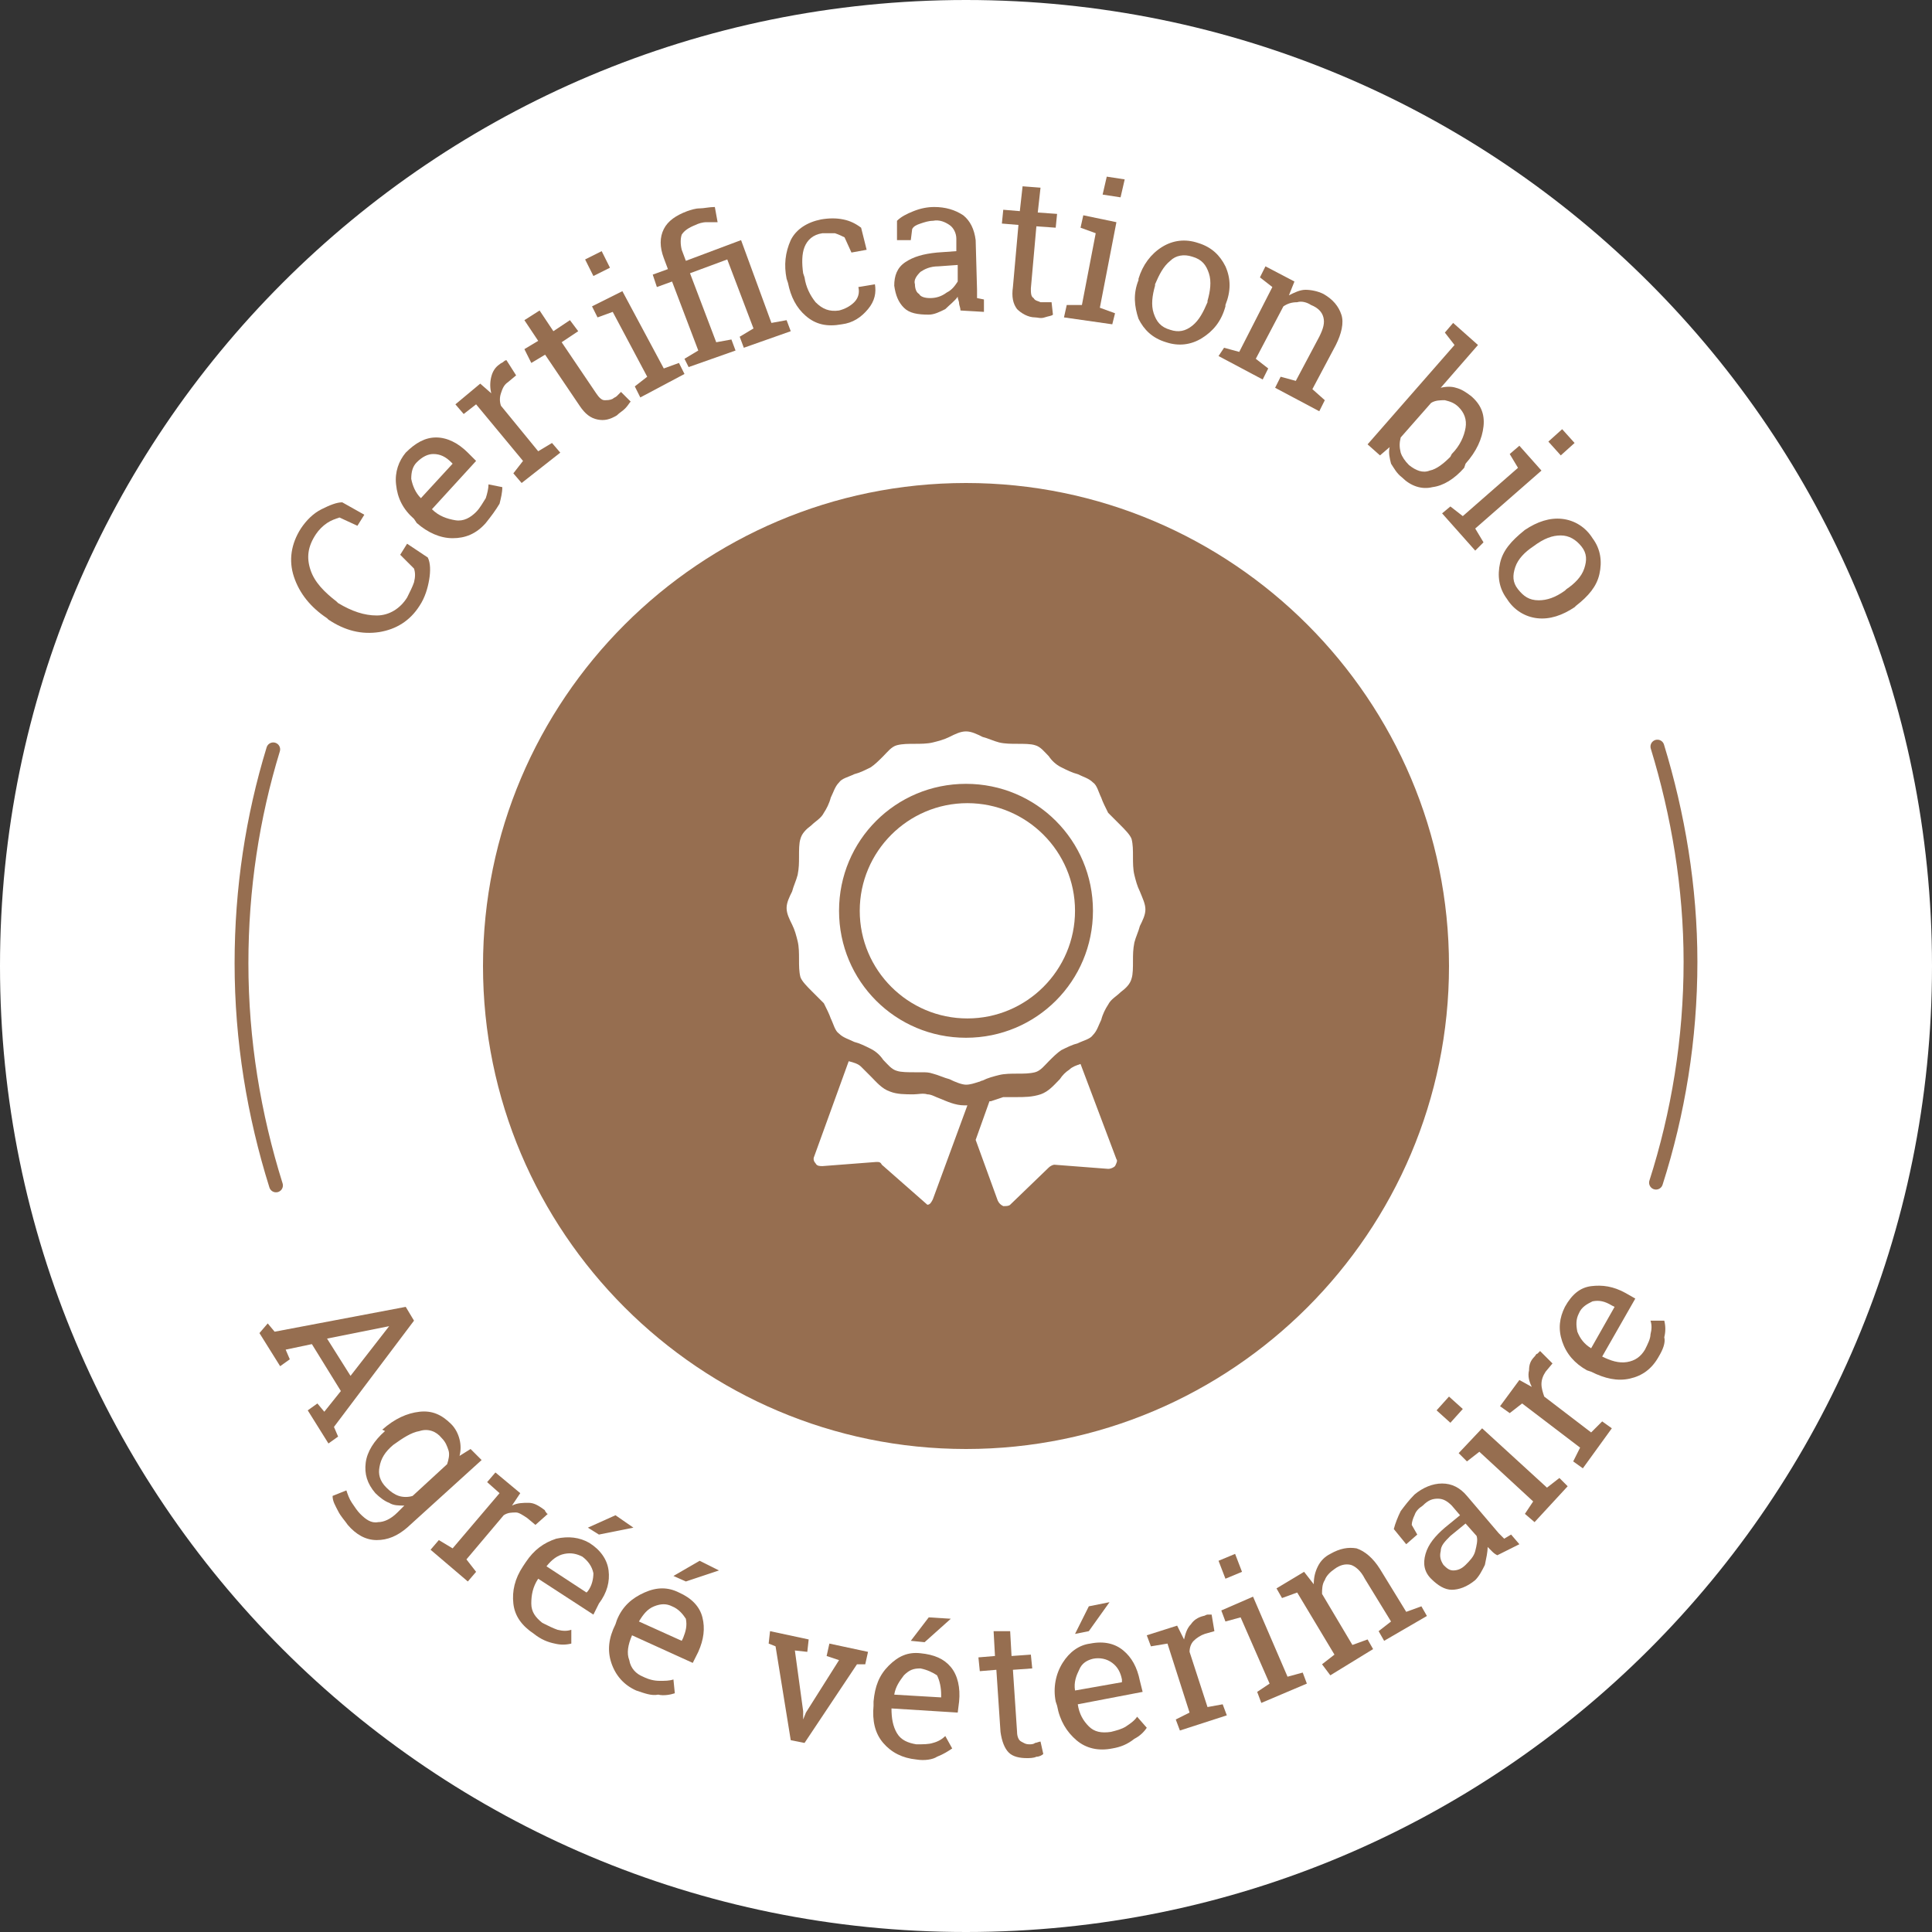 <?xml version="1.0" encoding="utf-8"?>
<!-- Generator: Adobe Illustrator 21.1.0, SVG Export Plug-In . SVG Version: 6.00 Build 0)  -->
<svg version="1.1" id="Layer_1" xmlns="http://www.w3.org/2000/svg" xmlns:xlink="http://www.w3.org/1999/xlink" x="0px" y="0px"
	 width="140px" height="140px" viewBox="0 0 140 140" style="enable-background:new 0 0 140 140;" xml:space="preserve">
<rect x="0" y="0" width="140" height="140" fill="#333333" stroke="none"/>
<style type="text/css">
	.st0{clip-path:url(#SVGID_2_);fill:#FFFFFF;}
	.st1{clip-path:url(#SVGID_4_);fill:#966e50;}
	.st2{clip-path:url(#SVGID_6_);fill:#966e50;}
	.st3{clip-path:url(#SVGID_8_);fill:#966e50;}
	.st4{clip-path:url(#SVGID_10_);fill:#966e50;}
	.st5{clip-path:url(#SVGID_12_);fill:#966e50;}
	.st6{clip-path:url(#SVGID_14_);fill:#966e50;}
	.st7{clip-path:url(#SVGID_16_);fill:#966e50;}
	.st8{clip-path:url(#SVGID_18_);fill:#966e50;}
	.st9{clip-path:url(#SVGID_20_);fill:#966e50;}
	.st10{clip-path:url(#SVGID_22_);fill:#966e50;}
	.st11{clip-path:url(#SVGID_24_);fill:#966e50;}
	.st12{clip-path:url(#SVGID_26_);fill:#966e50;}
	.st13{clip-path:url(#SVGID_28_);fill:#966e50;}
	.st14{clip-path:url(#SVGID_30_);fill:#966e50;}
	.st15{clip-path:url(#SVGID_32_);fill:#966e50;}
	.st16{clip-path:url(#SVGID_34_);fill:#966e50;}
	.st17{clip-path:url(#SVGID_36_);fill:#966e50;}
	.st18{clip-path:url(#SVGID_38_);fill:#966e50;}
	.st19{clip-path:url(#SVGID_40_);fill:#966e50;}
	.st20{clip-path:url(#SVGID_42_);fill:#966e50;}
	.st21{clip-path:url(#SVGID_44_);fill:#966e50;}
	.st22{clip-path:url(#SVGID_46_);fill:#966e50;}
	.st23{clip-path:url(#SVGID_48_);fill:#966e50;}
	.st24{clip-path:url(#SVGID_50_);fill:#966e50;}
	.st25{clip-path:url(#SVGID_52_);fill:#966e50;}
	.st26{clip-path:url(#SVGID_54_);fill:#966e50;}
	.st27{clip-path:url(#SVGID_56_);fill:#966e50;}
	.st28{clip-path:url(#SVGID_58_);fill:#966e50;}
	.st29{clip-path:url(#SVGID_60_);fill:#966e50;}
	.st30{clip-path:url(#SVGID_62_);fill:#966e50;}
	.st31{clip-path:url(#SVGID_64_);fill:#966e50;}
	.st32{clip-path:url(#SVGID_66_);fill:#966e50;}
	.st33{clip-path:url(#SVGID_68_);fill:none;stroke:#966e50;stroke-linecap:round;stroke-miterlimit:10;}
	.st34{clip-path:url(#SVGID_70_);fill:none;stroke:#966e50;stroke-linecap:round;stroke-miterlimit:10;}
	.st35{clip-path:url(#SVGID_72_);fill:#FFFFFF;}
	.st36{clip-path:url(#SVGID_74_);fill:#FFFFFF;}
	.st37{clip-path:url(#SVGID_76_);fill:#FFFFFF;}
	.st38{clip-path:url(#SVGID_78_);fill:#FFFFFF;}
</style>
<g>
	<g>
		<defs>
			<rect id="SVGID_1_" width="140" height="140"/>
		</defs>
		<clipPath id="SVGID_2_">
			<use xlink:href="#SVGID_1_"  style="overflow:visible;"/>
		</clipPath>
		<path class="st0" d="M0,70C0,31.3,31.3,0,70,0s70,31.3,70,70s-31.3,70-70,70S0,108.7,0,70"/>
	</g>
	<g>
		<defs>
			<rect id="SVGID_3_" width="140" height="140"/>
		</defs>
		<clipPath id="SVGID_4_">
			<use xlink:href="#SVGID_3_"  style="overflow:visible;"/>
		</clipPath>
		<path class="st1" d="M26.4,37.3l-0.5,0.8l-1.3-0.6c-0.3,0.1-0.6,0.2-0.9,0.4s-0.6,0.5-0.8,0.8c-0.6,0.9-0.7,1.7-0.4,2.6
			c0.3,0.9,1,1.6,1.9,2.3l0.1,0.1c1,0.6,1.9,0.9,2.8,0.9s1.7-0.5,2.2-1.3c0.2-0.4,0.4-0.8,0.5-1.1c0.1-0.4,0.1-0.7,0-1l-1-1l0.5-0.8
			l1.5,1c0.2,0.4,0.2,1,0.1,1.6s-0.3,1.3-0.7,1.9c-0.7,1.1-1.7,1.7-2.9,1.9c-1.3,0.2-2.5-0.1-3.7-0.9l-0.1-0.1c-1.2-0.8-2-1.8-2.4-3
			s-0.2-2.4,0.5-3.5c0.4-0.6,0.9-1.1,1.5-1.4c0.6-0.3,1.1-0.5,1.5-0.5L26.4,37.3z"/>
	</g>
	<g>
		<defs>
			<rect id="SVGID_5_" width="140" height="140"/>
		</defs>
		<clipPath id="SVGID_6_">
			<use xlink:href="#SVGID_5_"  style="overflow:visible;"/>
		</clipPath>
		<path class="st2" d="M35.2,37.9c-0.7,0.8-1.5,1.1-2.4,1.1c-0.9,0-1.8-0.4-2.6-1.1L30,37.6c-0.8-0.7-1.2-1.5-1.3-2.5
			c-0.1-0.9,0.2-1.7,0.7-2.3c0.7-0.7,1.4-1.1,2.2-1.1c0.8,0,1.6,0.4,2.3,1.1l0.6,0.6l-3.2,3.5l0,0c0.5,0.5,1.1,0.7,1.7,0.8
			c0.6,0.1,1.1-0.2,1.5-0.6c0.3-0.3,0.5-0.7,0.7-1c0.1-0.3,0.2-0.7,0.2-1l1,0.2c0,0.4-0.1,0.8-0.2,1.2C35.9,37,35.6,37.4,35.2,37.9
			 M30.2,33.5c-0.3,0.3-0.4,0.7-0.4,1.2c0.1,0.5,0.3,1,0.7,1.4l0,0l2.3-2.5l-0.1-0.1c-0.4-0.4-0.8-0.6-1.3-0.6
			C31,32.9,30.6,33.1,30.2,33.5"/>
	</g>
	<g>
		<defs>
			<rect id="SVGID_7_" width="140" height="140"/>
		</defs>
		<clipPath id="SVGID_8_">
			<use xlink:href="#SVGID_7_"  style="overflow:visible;"/>
		</clipPath>
		<path class="st3" d="M33.6,30L33,29.3l1.8-1.5l0.8,0.7c-0.1-0.4-0.1-0.8,0-1.2c0.1-0.4,0.3-0.7,0.6-0.9c0.1-0.1,0.2-0.1,0.3-0.2
			s0.2-0.1,0.2-0.1l0.7,1.1l-0.6,0.5c-0.3,0.2-0.4,0.5-0.5,0.8s-0.1,0.6,0,0.9l2.7,3.3l1-0.6l0.6,0.7L37.8,35l-0.6-0.7l0.7-0.9
			l-3.4-4.1L33.6,30z"/>
	</g>
	<g>
		<defs>
			<rect id="SVGID_9_" width="140" height="140"/>
		</defs>
		<clipPath id="SVGID_10_">
			<use xlink:href="#SVGID_9_"  style="overflow:visible;"/>
		</clipPath>
		<path class="st4" d="M39.1,22.5l1,1.5l1.2-0.8l0.6,0.8l-1.2,0.8l2.5,3.7c0.2,0.3,0.4,0.5,0.6,0.5c0.2,0,0.4,0,0.6-0.1
			c0.1-0.1,0.2-0.1,0.3-0.2s0.2-0.2,0.3-0.3l0.7,0.7c-0.1,0.1-0.2,0.3-0.4,0.5s-0.4,0.3-0.6,0.5c-0.5,0.3-0.9,0.4-1.4,0.3
			s-0.9-0.4-1.3-1l-2.5-3.7l-1,0.6l-0.5-1l1-0.6l-1-1.5L39.1,22.5z"/>
	</g>
	<g>
		<defs>
			<rect id="SVGID_11_" width="140" height="140"/>
		</defs>
		<clipPath id="SVGID_12_">
			<use xlink:href="#SVGID_11_"  style="overflow:visible;"/>
		</clipPath>
		<path class="st5" d="M44.2,19.4L43,20l-0.6-1.2l1.2-0.6L44.2,19.4z M46,28l0.9-0.7l-2.5-4.7L43.3,23l-0.4-0.8l2.2-1.1l3,5.6
			l1.1-0.4l0.4,0.8l-3.2,1.7L46,28z"/>
	</g>
	<g>
		<defs>
			<rect id="SVGID_13_" width="140" height="140"/>
		</defs>
		<clipPath id="SVGID_14_">
			<use xlink:href="#SVGID_13_"  style="overflow:visible;"/>
		</clipPath>
		<path class="st6" d="M47.6,20.8l-0.3-0.9l1.1-0.4l-0.3-0.8c-0.3-0.8-0.3-1.5,0-2.1s0.9-1,1.7-1.3c0.3-0.1,0.6-0.2,0.9-0.2
			c0.3,0,0.7-0.1,1.1-0.1l0.2,1.1c-0.3,0-0.5,0-0.8,0s-0.6,0.1-0.8,0.2c-0.5,0.2-0.8,0.4-1,0.7c-0.1,0.3-0.1,0.7,0,1.1l0.3,0.8
			l4-1.5l2.2,6l1.1-0.2l0.3,0.8l-3.4,1.2l-0.3-0.8l1-0.6l-1.9-5l-2.7,1l1.9,5l1.1-0.2l0.3,0.8l-3.4,1.2L49.6,26l1-0.6l-1.9-5
			L47.6,20.8z"/>
	</g>
	<g>
		<defs>
			<rect id="SVGID_15_" width="140" height="140"/>
		</defs>
		<clipPath id="SVGID_16_">
			<use xlink:href="#SVGID_15_"  style="overflow:visible;"/>
		</clipPath>
		<path class="st7" d="M60.8,22.5c0.4-0.1,0.8-0.3,1.1-0.6c0.3-0.3,0.4-0.7,0.3-1.1l1.2-0.2l0,0c0.1,0.6,0,1.2-0.5,1.8
			c-0.5,0.6-1.1,1-1.9,1.1c-1.1,0.2-1.9,0-2.6-0.6c-0.7-0.6-1.1-1.4-1.3-2.4L57,20.2c-0.2-1-0.1-1.9,0.3-2.8
			c0.4-0.8,1.2-1.3,2.2-1.5c0.6-0.1,1.1-0.1,1.6,0s0.9,0.3,1.3,0.6l0.4,1.6l-1.1,0.2l-0.5-1.1c-0.2-0.1-0.4-0.2-0.7-0.3
			c-0.3,0-0.6,0-0.9,0c-0.7,0.1-1.1,0.5-1.3,1s-0.2,1.2-0.1,1.9l0.1,0.3c0.1,0.7,0.4,1.3,0.8,1.8C59.6,22.4,60.1,22.6,60.8,22.5"/>
	</g>
	<g>
		<defs>
			<rect id="SVGID_17_" width="140" height="140"/>
		</defs>
		<clipPath id="SVGID_18_">
			<use xlink:href="#SVGID_17_"  style="overflow:visible;"/>
		</clipPath>
		<path class="st8" d="M69.6,22.5c0-0.2-0.1-0.4-0.1-0.5c0-0.2-0.1-0.3-0.1-0.5c-0.2,0.3-0.6,0.6-0.9,0.9c-0.4,0.2-0.8,0.4-1.2,0.4
			c-0.8,0-1.4-0.1-1.8-0.5s-0.6-0.9-0.7-1.6c0-0.7,0.2-1.3,0.8-1.7c0.6-0.4,1.3-0.6,2.3-0.7l1.4-0.1v-0.9c0-0.4-0.2-0.8-0.5-1
			s-0.7-0.4-1.2-0.3c-0.3,0-0.6,0.1-0.9,0.2s-0.5,0.2-0.6,0.4L66,17.4h-1l0-1.4c0.3-0.3,0.7-0.5,1.2-0.7s1-0.3,1.5-0.3
			c0.8,0,1.5,0.2,2.1,0.6c0.5,0.4,0.8,1,0.9,1.8l0.1,3.6c0,0.1,0,0.2,0,0.3c0,0.1,0,0.2,0,0.3l0.5,0.1v0.9L69.6,22.5z M67.4,21.6
			c0.4,0,0.8-0.1,1.2-0.4c0.4-0.2,0.6-0.5,0.8-0.8v-1.2L68,19.3c-0.6,0-1,0.2-1.3,0.4c-0.3,0.3-0.5,0.6-0.4,0.9
			c0,0.3,0.1,0.6,0.3,0.7C66.7,21.5,67,21.6,67.4,21.6"/>
	</g>
	<g>
		<defs>
			<rect id="SVGID_19_" width="140" height="140"/>
		</defs>
		<clipPath id="SVGID_20_">
			<use xlink:href="#SVGID_19_"  style="overflow:visible;"/>
		</clipPath>
		<path class="st9" d="M75.4,13.6l-0.2,1.8l1.4,0.1l-0.1,1l-1.4-0.1l-0.4,4.5c0,0.3,0,0.6,0.2,0.7c0.1,0.2,0.3,0.2,0.5,0.3
			c0.1,0,0.3,0,0.4,0s0.3,0,0.4,0l0.1,0.9c-0.1,0.1-0.3,0.1-0.6,0.2s-0.5,0-0.7,0c-0.5,0-1-0.3-1.3-0.6c-0.3-0.4-0.4-0.9-0.3-1.6
			l0.4-4.5l-1.2-0.1l0.1-1l1.2,0.1l0.2-1.8L75.4,13.6z"/>
	</g>
	<g>
		<defs>
			<rect id="SVGID_21_" width="140" height="140"/>
		</defs>
		<clipPath id="SVGID_22_">
			<use xlink:href="#SVGID_21_"  style="overflow:visible;"/>
		</clipPath>
		<path class="st10" d="M77.3,22.1h1.1l1-5.2l-1.1-0.4l0.2-0.9l2.4,0.5l-1.2,6.2l1.1,0.4l-0.2,0.8L77.1,23L77.3,22.1z M81.2,14.3
			l-1.3-0.2l0.3-1.3l1.3,0.2L81.2,14.3z"/>
	</g>
	<g>
		<defs>
			<rect id="SVGID_23_" width="140" height="140"/>
		</defs>
		<clipPath id="SVGID_24_">
			<use xlink:href="#SVGID_23_"  style="overflow:visible;"/>
		</clipPath>
		<path class="st11" d="M82.5,20.2c0.3-1,0.9-1.8,1.7-2.3c0.8-0.5,1.7-0.6,2.6-0.3c1,0.3,1.6,0.9,2,1.7c0.4,0.9,0.4,1.8,0,2.8v0.1
			c-0.3,1.1-0.9,1.8-1.7,2.3c-0.8,0.5-1.7,0.6-2.6,0.3c-1-0.3-1.6-0.9-2-1.7c-0.3-0.9-0.4-1.8,0-2.8V20.2z M83.7,20.7
			c-0.2,0.7-0.3,1.4-0.1,2c0.2,0.6,0.5,1,1.2,1.2c0.6,0.2,1.1,0.1,1.6-0.3s0.8-1,1.1-1.7v-0.1c0.2-0.7,0.3-1.4,0.1-2
			c-0.2-0.6-0.5-1-1.2-1.2c-0.6-0.2-1.2-0.1-1.6,0.3c-0.5,0.4-0.8,1-1.1,1.7V20.7z"/>
	</g>
	<g>
		<defs>
			<rect id="SVGID_25_" width="140" height="140"/>
		</defs>
		<clipPath id="SVGID_26_">
			<use xlink:href="#SVGID_25_"  style="overflow:visible;"/>
		</clipPath>
		<path class="st12" d="M88.7,25.2l1.1,0.3l2.4-4.7l-0.9-0.7l0.4-0.8l2.1,1.1l-0.4,1c0.4-0.2,0.8-0.4,1.2-0.4c0.4,0,0.9,0.1,1.3,0.3
			c0.7,0.4,1.1,0.9,1.3,1.5c0.2,0.6,0,1.4-0.4,2.2l-1.7,3.2L96,29l-0.4,0.8l-3.2-1.7l0.4-0.8l1.1,0.3l1.7-3.2c0.3-0.6,0.4-1,0.3-1.4
			s-0.4-0.7-0.9-0.9c-0.3-0.2-0.7-0.3-1-0.2c-0.4,0-0.7,0.1-1,0.3L91,26l0.9,0.7l-0.4,0.8l-3.2-1.7L88.7,25.2z"/>
	</g>
	<g>
		<defs>
			<rect id="SVGID_27_" width="140" height="140"/>
		</defs>
		<clipPath id="SVGID_28_">
			<use xlink:href="#SVGID_27_"  style="overflow:visible;"/>
		</clipPath>
		<path class="st13" d="M106.1,33.9c-0.7,0.8-1.5,1.3-2.3,1.4c-0.8,0.2-1.6-0.1-2.2-0.7c-0.4-0.3-0.6-0.7-0.8-1
			c-0.1-0.4-0.2-0.8-0.1-1.2L100,33l-0.9-0.8l6.3-7.2l-0.7-0.9l0.6-0.7l1.8,1.6l-2.7,3.1c0.4-0.1,0.8-0.1,1.1,0
			c0.4,0.1,0.7,0.3,1.1,0.6c0.7,0.6,1,1.3,0.9,2.2c-0.1,0.9-0.5,1.8-1.3,2.7L106.1,33.9z M105.2,32.9c0.6-0.6,0.9-1.3,1-1.9
			s-0.1-1.1-0.5-1.5c-0.3-0.3-0.6-0.4-1-0.5c-0.3,0-0.7,0-1,0.2l-2.2,2.5c-0.1,0.4-0.1,0.7,0,1.1c0.1,0.3,0.3,0.6,0.6,0.9
			c0.5,0.4,1,0.6,1.5,0.4c0.5-0.1,1-0.5,1.5-1L105.2,32.9z"/>
	</g>
	<g>
		<defs>
			<rect id="SVGID_29_" width="140" height="140"/>
		</defs>
		<clipPath id="SVGID_30_">
			<use xlink:href="#SVGID_29_"  style="overflow:visible;"/>
		</clipPath>
		<path class="st14" d="M105.1,36.7l0.9,0.7l4-3.5l-0.6-1l0.7-0.6l1.6,1.8l-4.8,4.2l0.6,1l-0.6,0.6l-2.4-2.7L105.1,36.7z M113.1,33
			l-0.9-1l1-0.9l0.9,1L113.1,33z"/>
	</g>
	<g>
		<defs>
			<rect id="SVGID_31_" width="140" height="140"/>
		</defs>
		<clipPath id="SVGID_32_">
			<use xlink:href="#SVGID_31_"  style="overflow:visible;"/>
		</clipPath>
		<path class="st15" d="M110.5,38.4c0.9-0.6,1.8-0.9,2.7-0.8c0.9,0.1,1.7,0.6,2.2,1.4c0.6,0.8,0.7,1.7,0.5,2.6s-0.8,1.6-1.7,2.3
			l-0.1,0.1c-0.9,0.6-1.8,0.9-2.7,0.8c-0.9-0.1-1.7-0.6-2.2-1.4c-0.6-0.8-0.7-1.7-0.5-2.6C108.9,39.9,109.5,39.2,110.5,38.4
			L110.5,38.4z M111.1,39.6c-0.6,0.4-1.1,0.9-1.3,1.5c-0.2,0.6-0.2,1.1,0.2,1.6c0.4,0.5,0.8,0.8,1.5,0.8c0.6,0,1.2-0.2,1.9-0.7
			l0.1-0.1c0.6-0.4,1.1-0.9,1.3-1.5c0.2-0.6,0.2-1.1-0.2-1.6c-0.4-0.5-0.9-0.8-1.5-0.8S111.9,39,111.1,39.6L111.1,39.6z"/>
	</g>
	<g>
		<defs>
			<rect id="SVGID_33_" width="140" height="140"/>
		</defs>
		<clipPath id="SVGID_34_">
			<use xlink:href="#SVGID_33_"  style="overflow:visible;"/>
		</clipPath>
		<path class="st16" d="M19.4,95.9l0.5,0.6l9.5-1.8l0.6,1l-5.8,7.7l0.3,0.7l-0.7,0.5l-1.5-2.4l0.7-0.5l0.5,0.6l1.2-1.5l-2.1-3.4
			l-1.9,0.4l0.3,0.7L20.3,99l-1.5-2.4L19.4,95.9z M23.7,97l1.7,2.7l2.8-3.6l0,0L23.7,97z"/>
	</g>
	<g>
		<defs>
			<rect id="SVGID_35_" width="140" height="140"/>
		</defs>
		<clipPath id="SVGID_36_">
			<use xlink:href="#SVGID_35_"  style="overflow:visible;"/>
		</clipPath>
		<path class="st17" d="M27.7,103.6c0.9-0.8,1.8-1.2,2.7-1.3c0.9-0.1,1.6,0.2,2.3,0.9c0.3,0.3,0.5,0.7,0.6,1.1s0.1,0.8,0,1.2
			l0.8-0.5l0.8,0.8l-5.4,4.9c-0.7,0.6-1.4,0.9-2.2,0.9c-0.8,0-1.5-0.4-2.1-1.1c-0.2-0.3-0.5-0.6-0.7-1s-0.4-0.7-0.4-1.1l1-0.4
			c0.1,0.3,0.2,0.6,0.4,0.9c0.2,0.3,0.4,0.6,0.6,0.8c0.4,0.4,0.8,0.7,1.3,0.6c0.4,0,0.9-0.2,1.4-0.7l0.5-0.5c-0.4,0-0.8,0-1.1-0.2
			c-0.3-0.1-0.7-0.4-1-0.7c-0.6-0.7-0.8-1.4-0.7-2.2c0.1-0.8,0.6-1.6,1.4-2.3L27.7,103.6z M28.5,104.7c-0.6,0.5-0.9,1-1,1.6
			c-0.1,0.5,0,1,0.5,1.5c0.3,0.3,0.6,0.5,0.9,0.6s0.7,0.1,1,0l2.5-2.3c0.1-0.3,0.2-0.7,0.1-1s-0.2-0.6-0.5-0.9
			c-0.4-0.5-1-0.7-1.6-0.5C29.8,103.8,29.2,104.2,28.5,104.7L28.5,104.7z"/>
	</g>
	<g>
		<defs>
			<rect id="SVGID_37_" width="140" height="140"/>
		</defs>
		<clipPath id="SVGID_38_">
			<use xlink:href="#SVGID_37_"  style="overflow:visible;"/>
		</clipPath>
		<path class="st18" d="M35.3,107.4l0.6-0.7l1.8,1.5l-0.6,0.9c0.4-0.2,0.8-0.2,1.2-0.2s0.7,0.2,1,0.4c0.1,0.1,0.2,0.1,0.2,0.2
			c0.1,0.1,0.1,0.2,0.2,0.2l-0.9,0.8l-0.6-0.5c-0.3-0.2-0.6-0.4-0.8-0.4c-0.3,0-0.6,0-0.9,0.2l-2.7,3.2l0.7,0.9l-0.6,0.7l-2.7-2.3
			l0.6-0.7l1,0.6l3.4-4L35.3,107.4z"/>
	</g>
	<g>
		<defs>
			<rect id="SVGID_39_" width="140" height="140"/>
		</defs>
		<clipPath id="SVGID_40_">
			<use xlink:href="#SVGID_39_"  style="overflow:visible;"/>
		</clipPath>
		<path class="st19" d="M38.7,118.4c-0.9-0.6-1.4-1.3-1.5-2.2c-0.1-0.9,0.1-1.8,0.7-2.7l0.2-0.3c0.6-0.9,1.3-1.4,2.2-1.7
			c0.9-0.2,1.7-0.1,2.4,0.3c0.8,0.5,1.3,1.2,1.4,2c0.1,0.8-0.1,1.6-0.7,2.4L43,117l-4-2.6l0,0c-0.4,0.6-0.5,1.2-0.5,1.8
			s0.3,1,0.8,1.4c0.4,0.2,0.8,0.4,1.1,0.5c0.4,0.1,0.7,0.1,1,0v1c-0.4,0.1-0.8,0.1-1.2,0C39.7,119,39.2,118.8,38.7,118.4
			 M42.2,112.8c-0.4-0.2-0.8-0.3-1.3-0.2c-0.5,0.1-0.9,0.4-1.3,0.9l0,0l2.9,1.9l0.1-0.1c0.3-0.4,0.4-0.9,0.4-1.3
			C42.9,113.5,42.6,113.1,42.2,112.8 M44.6,109.8l1.3,0.9l0,0l-2.5,0.5l-0.8-0.5L44.6,109.8z"/>
	</g>
	<g>
		<defs>
			<rect id="SVGID_41_" width="140" height="140"/>
		</defs>
		<clipPath id="SVGID_42_">
			<use xlink:href="#SVGID_41_"  style="overflow:visible;"/>
		</clipPath>
		<path class="st20" d="M46.1,122.5c-0.9-0.4-1.5-1.1-1.8-2s-0.2-1.8,0.3-2.8l0.1-0.3c0.4-1,1.1-1.6,2-2s1.7-0.4,2.5,0
			c0.9,0.4,1.5,1,1.7,1.8s0.1,1.6-0.3,2.5l-0.4,0.8l-4.4-2l0,0c-0.3,0.7-0.4,1.3-0.2,1.8c0.1,0.6,0.5,1,1,1.2
			c0.4,0.2,0.8,0.3,1.2,0.3s0.7,0,1-0.1l0.1,1c-0.3,0.1-0.8,0.2-1.2,0.1C47.2,122.9,46.7,122.7,46.1,122.5 M48.7,116.4
			c-0.4-0.2-0.8-0.2-1.3,0s-0.8,0.6-1.1,1.1l0,0l3.1,1.4l0.1-0.2c0.2-0.5,0.3-0.9,0.2-1.4C49.5,117,49.2,116.6,48.7,116.4
			 M50.7,113.1l1.4,0.7l0,0l-2.4,0.8l-0.9-0.4L50.7,113.1z"/>
	</g>
	<g>
		<defs>
			<rect id="SVGID_43_" width="140" height="140"/>
		</defs>
		<clipPath id="SVGID_44_">
			<use xlink:href="#SVGID_43_"  style="overflow:visible;"/>
		</clipPath>
		<polygon class="st21" points="58.5,119.7 57.6,119.6 58.2,124 58.2,124.6 58.2,124.6 58.4,124.1 60.8,120.3 59.9,120 60.1,119.1 
			62.9,119.7 62.7,120.6 62.1,120.6 58.3,126.3 57.3,126.1 56.2,119.3 55.7,119.1 55.8,118.2 58.6,118.8 		"/>
	</g>
	<g>
		<defs>
			<rect id="SVGID_45_" width="140" height="140"/>
		</defs>
		<clipPath id="SVGID_46_">
			<use xlink:href="#SVGID_45_"  style="overflow:visible;"/>
		</clipPath>
		<path class="st22" d="M66.4,127.5c-1-0.1-1.8-0.5-2.4-1.2s-0.8-1.6-0.7-2.7v-0.3c0.1-1.1,0.4-1.9,1.1-2.6c0.7-0.7,1.4-1,2.3-0.9
			c1,0.1,1.7,0.4,2.2,1s0.7,1.5,0.6,2.5l-0.1,0.8l-4.8-0.3l0,0c0,0.7,0.1,1.3,0.4,1.8s0.8,0.7,1.4,0.8c0.5,0,0.9,0,1.2-0.1
			c0.4-0.1,0.7-0.3,0.9-0.5l0.5,0.9c-0.3,0.2-0.6,0.4-1.1,0.6C67.6,127.5,67,127.6,66.4,127.5 M66.7,120.9c-0.5,0-0.8,0.1-1.2,0.5
			c-0.3,0.4-0.6,0.8-0.7,1.4l0,0l3.4,0.2v-0.2c0-0.5-0.1-1-0.3-1.4C67.6,121.2,67.2,121,66.7,120.9 M67.3,117.2l1.6,0.1l0,0L67,119
			l-1-0.1L67.3,117.2z"/>
	</g>
	<g>
		<defs>
			<rect id="SVGID_47_" width="140" height="140"/>
		</defs>
		<clipPath id="SVGID_48_">
			<use xlink:href="#SVGID_47_"  style="overflow:visible;"/>
		</clipPath>
		<path class="st23" d="M73.2,118.2l0.1,1.8l1.4-0.1l0.1,1l-1.4,0.1l0.3,4.5c0,0.3,0.1,0.6,0.3,0.7c0.2,0.1,0.3,0.2,0.6,0.2
			c0.1,0,0.3,0,0.4-0.1c0.1,0,0.3-0.1,0.4-0.1l0.2,0.9c-0.1,0.1-0.3,0.2-0.5,0.2c-0.2,0.1-0.5,0.1-0.7,0.1c-0.5,0-1-0.1-1.3-0.4
			s-0.5-0.8-0.6-1.5l-0.3-4.5l-1.2,0.1l-0.1-1l1.2-0.1l-0.1-1.8L73.2,118.2z"/>
	</g>
	<g>
		<defs>
			<rect id="SVGID_49_" width="140" height="140"/>
		</defs>
		<clipPath id="SVGID_50_">
			<use xlink:href="#SVGID_49_"  style="overflow:visible;"/>
		</clipPath>
		<path class="st24" d="M80.6,126.7c-1,0.2-1.9,0-2.6-0.6s-1.2-1.4-1.4-2.5l-0.1-0.3c-0.2-1,0-2,0.5-2.8s1.2-1.3,2-1.4
			c1-0.2,1.8,0,2.4,0.5s1,1.2,1.2,2.2l0.2,0.8l-4.7,0.9l0,0c0.1,0.7,0.4,1.2,0.8,1.6s0.9,0.5,1.6,0.4c0.4-0.1,0.8-0.2,1.1-0.4
			c0.3-0.2,0.6-0.4,0.8-0.7l0.7,0.8c-0.2,0.3-0.5,0.6-0.9,0.8C81.7,126.4,81.2,126.6,80.6,126.7 M79.2,120.2c-0.4,0.1-0.8,0.3-1,0.8
			c-0.2,0.4-0.4,0.9-0.3,1.5l0,0l3.4-0.6v-0.2c-0.1-0.5-0.3-0.9-0.7-1.2C80.2,120.2,79.7,120.1,79.2,120.2 M78.9,116.4l1.5-0.3l0,0
			l-1.5,2.1l-1,0.2L78.9,116.4z"/>
	</g>
	<g>
		<defs>
			<rect id="SVGID_51_" width="140" height="140"/>
		</defs>
		<clipPath id="SVGID_52_">
			<use xlink:href="#SVGID_51_"  style="overflow:visible;"/>
		</clipPath>
		<path class="st25" d="M83.4,119.3l-0.3-0.8l2.2-0.7l0.5,1c0.1-0.4,0.2-0.8,0.5-1.1c0.2-0.3,0.5-0.5,0.9-0.6c0.1,0,0.2-0.1,0.3-0.1
			c0.1,0,0.2,0,0.3,0l0.2,1.2l-0.7,0.2c-0.3,0.1-0.6,0.3-0.8,0.5c-0.2,0.2-0.3,0.5-0.3,0.8l1.3,4l1.1-0.2l0.3,0.8l-3.4,1.1l-0.3-0.8
			l1-0.5l-1.6-5L83.4,119.3z"/>
	</g>
	<g>
		<defs>
			<rect id="SVGID_53_" width="140" height="140"/>
		</defs>
		<clipPath id="SVGID_54_">
			<use xlink:href="#SVGID_53_"  style="overflow:visible;"/>
		</clipPath>
		<path class="st26" d="M90,113.9l-1.2,0.5l-0.5-1.3l1.2-0.5L90,113.9z M91.1,122.6L92,122l-2.1-4.8l-1.1,0.3l-0.3-0.8l2.3-1
			l2.5,5.8l1.1-0.3l0.3,0.8l-3.3,1.4L91.1,122.6z"/>
	</g>
	<g>
		<defs>
			<rect id="SVGID_55_" width="140" height="140"/>
		</defs>
		<clipPath id="SVGID_56_">
			<use xlink:href="#SVGID_55_"  style="overflow:visible;"/>
		</clipPath>
		<path class="st27" d="M95.8,120.6l0.9-0.7l-2.7-4.5l-1.1,0.4l-0.4-0.7l2-1.2l0.7,0.9c0-0.5,0.1-0.9,0.3-1.3
			c0.2-0.4,0.5-0.7,0.9-0.9c0.7-0.4,1.3-0.5,1.9-0.4c0.6,0.2,1.2,0.7,1.7,1.5l1.9,3.1l1.1-0.4l0.4,0.7l-3.1,1.8l-0.4-0.7l0.9-0.7
			l-1.9-3.1c-0.3-0.6-0.7-0.9-1-1c-0.4-0.1-0.8,0-1.2,0.3c-0.3,0.2-0.6,0.5-0.7,0.8c-0.2,0.3-0.2,0.7-0.2,1l2.2,3.7l1.1-0.4l0.4,0.7
			l-3.1,1.9L95.8,120.6z"/>
	</g>
	<g>
		<defs>
			<rect id="SVGID_57_" width="140" height="140"/>
		</defs>
		<clipPath id="SVGID_58_">
			<use xlink:href="#SVGID_57_"  style="overflow:visible;"/>
		</clipPath>
		<path class="st28" d="M108.5,112.7c-0.2-0.1-0.3-0.2-0.4-0.3c-0.1-0.1-0.2-0.2-0.3-0.3c0,0.4-0.1,0.8-0.2,1.3
			c-0.2,0.4-0.4,0.8-0.7,1.1c-0.6,0.5-1.2,0.7-1.7,0.7s-1-0.3-1.5-0.8s-0.6-1.1-0.4-1.8c0.2-0.7,0.7-1.3,1.4-1.9l1.1-0.9l-0.6-0.7
			c-0.3-0.3-0.6-0.5-1-0.5s-0.7,0.1-1.1,0.5c-0.3,0.2-0.5,0.4-0.6,0.7c-0.1,0.2-0.2,0.5-0.2,0.7l0.4,0.7l-0.8,0.7l-0.9-1.1
			c0.1-0.4,0.3-0.9,0.5-1.3c0.3-0.4,0.6-0.8,1-1.2c0.6-0.5,1.3-0.8,2-0.8s1.3,0.3,1.8,0.9l2.3,2.7c0.1,0.1,0.1,0.1,0.2,0.2
			s0.1,0.1,0.2,0.2l0.5-0.3l0.6,0.7L108.5,112.7z M106.2,113.4c0.3-0.3,0.6-0.6,0.7-1s0.2-0.8,0.1-1.1l-0.8-0.9l-1.1,0.9
			c-0.4,0.4-0.7,0.7-0.7,1.1c-0.1,0.4,0,0.7,0.2,1c0.2,0.2,0.4,0.4,0.7,0.4S105.9,113.7,106.2,113.4"/>
	</g>
	<g>
		<defs>
			<rect id="SVGID_59_" width="140" height="140"/>
		</defs>
		<clipPath id="SVGID_60_">
			<use xlink:href="#SVGID_59_"  style="overflow:visible;"/>
		</clipPath>
		<path class="st29" d="M106,102.1l-0.9,1l-1-0.9l0.9-1L106,102.1z M110.5,109.7l0.6-0.9l-3.9-3.6l-0.9,0.7l-0.6-0.6l1.7-1.8
			l4.7,4.3l0.9-0.7l0.6,0.6l-2.4,2.6L110.5,109.7z"/>
	</g>
	<g>
		<defs>
			<rect id="SVGID_61_" width="140" height="140"/>
		</defs>
		<clipPath id="SVGID_62_">
			<use xlink:href="#SVGID_61_"  style="overflow:visible;"/>
		</clipPath>
		<path class="st30" d="M109.4,102.4l-0.7-0.5l1.4-1.9l0.9,0.5c-0.2-0.4-0.3-0.8-0.2-1.2c0-0.4,0.1-0.7,0.4-1
			c0.1-0.1,0.1-0.2,0.2-0.2c0.1-0.1,0.1-0.1,0.2-0.2l0.9,0.9l-0.5,0.6c-0.2,0.3-0.3,0.6-0.3,0.9s0.1,0.6,0.2,0.9l3.4,2.6l0.8-0.8
			l0.7,0.5l-2.1,2.9l-0.7-0.5l0.5-1l-4.2-3.2L109.4,102.4z"/>
	</g>
	<g>
		<defs>
			<rect id="SVGID_63_" width="140" height="140"/>
		</defs>
		<clipPath id="SVGID_64_">
			<use xlink:href="#SVGID_63_"  style="overflow:visible;"/>
		</clipPath>
		<path class="st31" d="M120.2,98.3c-0.5,0.9-1.2,1.4-2.1,1.6s-1.8,0-2.8-0.5l-0.3-0.1c-0.9-0.5-1.5-1.2-1.8-2.1s-0.2-1.7,0.2-2.5
			c0.5-0.9,1.1-1.4,1.9-1.5s1.6,0,2.5,0.5l0.7,0.4l-2.4,4.2l0,0c0.6,0.3,1.2,0.5,1.8,0.4c0.6-0.1,1-0.4,1.3-0.9
			c0.2-0.4,0.4-0.8,0.4-1.1c0.1-0.4,0.1-0.7,0-1h1c0.1,0.4,0.1,0.8,0,1.2C120.7,97.3,120.5,97.8,120.2,98.3 M114.4,95.2
			c-0.2,0.4-0.2,0.8-0.1,1.3c0.2,0.5,0.5,0.9,1,1.2l0,0l1.7-3l-0.2-0.1c-0.5-0.3-0.9-0.4-1.4-0.3C115,94.5,114.6,94.7,114.4,95.2"/>
	</g>
	<g>
		<defs>
			<rect id="SVGID_65_" width="140" height="140"/>
		</defs>
		<clipPath id="SVGID_66_">
			<use xlink:href="#SVGID_65_"  style="overflow:visible;"/>
		</clipPath>
		<path class="st32" d="M35,70c0-19.3,15.7-35,35-35s35,15.7,35,35s-15.7,35-35,35S35,89.3,35,70"/>
	</g>
	<g>
		<defs>
			<rect id="SVGID_67_" width="140" height="140"/>
		</defs>
		<clipPath id="SVGID_68_">
			<use xlink:href="#SVGID_67_"  style="overflow:visible;"/>
		</clipPath>
		<path class="st33" d="M20,85.9c-1.6-5.1-2.5-10.5-2.5-16.1c0-5.4,0.8-10.6,2.3-15.5"/>
	</g>
	<g>
		<defs>
			<rect id="SVGID_69_" width="140" height="140"/>
		</defs>
		<clipPath id="SVGID_70_">
			<use xlink:href="#SVGID_69_"  style="overflow:visible;"/>
		</clipPath>
		<path class="st34" d="M120.1,54.1c1.5,4.9,2.4,10.2,2.4,15.6c0,5.6-0.9,11-2.5,16"/>
	</g>
</g>
<g>
	<g>
		<defs>
			<rect id="SVGID_71_" width="140" height="140"/>
		</defs>
		<clipPath id="SVGID_72_">
			<use xlink:href="#SVGID_71_"  style="overflow:visible;"/>
		</clipPath>
		<path class="st35" d="M70.1,58.2c-4.3,0-7.8,3.5-7.8,7.8s3.5,7.8,7.8,7.8c4.3,0,7.8-3.5,7.8-7.8S74.4,58.2,70.1,58.2"/>
	</g>
	<g>
		<defs>
			<rect id="SVGID_73_" width="140" height="140"/>
		</defs>
		<clipPath id="SVGID_74_">
			<use xlink:href="#SVGID_73_"  style="overflow:visible;"/>
		</clipPath>
		<path class="st36" d="M82.6,64.6c-0.2-0.4-0.3-0.8-0.4-1.2s-0.1-0.9-0.1-1.3c0-0.5,0-0.9-0.1-1.3c-0.1-0.3-0.5-0.7-0.8-1
			s-0.6-0.6-0.9-0.9c-0.2-0.4-0.4-0.8-0.5-1.1c-0.2-0.4-0.3-0.9-0.6-1.1c-0.3-0.3-0.7-0.4-1.1-0.6c-0.4-0.1-0.8-0.3-1.2-0.5
			c-0.4-0.2-0.7-0.5-0.9-0.8c-0.3-0.3-0.6-0.7-1-0.8c-0.3-0.1-0.8-0.1-1.3-0.1c-0.4,0-0.9,0-1.3-0.1s-0.8-0.3-1.2-0.4
			C70.8,53.2,70.4,53,70,53s-0.8,0.2-1.2,0.4c-0.4,0.2-0.8,0.3-1.2,0.4c-0.4,0.1-0.9,0.1-1.3,0.1c-0.5,0-0.9,0-1.3,0.1
			s-0.7,0.5-1,0.8c-0.3,0.3-0.6,0.6-0.9,0.8c-0.4,0.2-0.8,0.4-1.2,0.5c-0.4,0.2-0.9,0.3-1.1,0.6c-0.3,0.3-0.4,0.7-0.6,1.1
			c-0.1,0.4-0.3,0.8-0.5,1.1c-0.2,0.4-0.6,0.6-0.9,0.9c-0.4,0.3-0.7,0.6-0.8,1c-0.1,0.3-0.1,0.8-0.1,1.3c0,0.4,0,0.8-0.1,1.3
			c-0.1,0.4-0.3,0.8-0.4,1.2C57.2,65,57,65.4,57,65.8c0,0.4,0.2,0.8,0.4,1.2c0.2,0.4,0.3,0.8,0.4,1.2c0.1,0.4,0.1,0.9,0.1,1.3
			c0,0.5,0,0.9,0.1,1.3c0.1,0.3,0.5,0.7,0.8,1s0.6,0.6,0.9,0.9c0.2,0.4,0.4,0.8,0.5,1.1c0.2,0.4,0.3,0.9,0.6,1.1
			c0.3,0.3,0.7,0.4,1.1,0.6c0.4,0.1,0.8,0.3,1.2,0.5s0.7,0.5,0.9,0.8c0.3,0.3,0.6,0.7,1,0.8c0.3,0.1,0.8,0.1,1.3,0.1
			c0.2,0,0.3,0,0.5,0c0.3,0,0.5,0,0.8,0.1c0.4,0.1,0.8,0.3,1.2,0.4c0.4,0.2,0.9,0.4,1.2,0.4c0.3,0,0.6-0.1,0.9-0.2l0,0
			c0.1,0,0.2-0.1,0.3-0.1c0.4-0.2,0.8-0.3,1.2-0.4c0.4-0.1,0.9-0.1,1.3-0.1c0.5,0,0.9,0,1.3-0.1s0.7-0.5,1-0.8s0.6-0.6,0.9-0.8
			c0.4-0.2,0.8-0.4,1.2-0.5c0.4-0.2,0.9-0.3,1.1-0.6c0.3-0.3,0.4-0.7,0.6-1.1c0.1-0.4,0.3-0.8,0.5-1.1c0.2-0.4,0.6-0.6,0.9-0.9
			c0.4-0.3,0.7-0.6,0.8-1c0.1-0.3,0.1-0.8,0.1-1.3c0-0.4,0-0.8,0.1-1.3c0.1-0.4,0.3-0.8,0.4-1.2c0.2-0.4,0.4-0.8,0.4-1.2
			C83,65.5,82.8,65.1,82.6,64.6 M70,75.2c-5.1,0-9.2-4.1-9.2-9.2s4.1-9.2,9.2-9.2s9.2,4.1,9.2,9.2S75.1,75.2,70,75.2"/>
	</g>
	<g>
		<defs>
			<rect id="SVGID_75_" width="140" height="140"/>
		</defs>
		<clipPath id="SVGID_76_">
			<use xlink:href="#SVGID_75_"  style="overflow:visible;"/>
		</clipPath>
		<path class="st37" d="M78.3,77.1c-0.3,0.1-0.6,0.2-0.8,0.4c-0.3,0.2-0.5,0.4-0.7,0.7c-0.4,0.4-0.8,0.9-1.4,1.1s-1.2,0.2-1.7,0.2
			c-0.4,0-0.7,0-1,0c-0.3,0.1-0.6,0.2-0.9,0.3h-0.1l-1,2.8l1.6,4.4c0.1,0.2,0.2,0.3,0.4,0.4c0.2,0,0.4,0,0.5-0.1l2.8-2.7
			c0.1-0.1,0.3-0.2,0.4-0.2l3.9,0.3c0.2,0,0.4-0.1,0.5-0.2c0.1-0.2,0.2-0.4,0.1-0.5L78.3,77.1z"/>
	</g>
	<g>
		<defs>
			<rect id="SVGID_77_" width="140" height="140"/>
		</defs>
		<clipPath id="SVGID_78_">
			<use xlink:href="#SVGID_77_"  style="overflow:visible;"/>
		</clipPath>
		<path class="st38" d="M68.1,79.6c-0.3-0.1-0.6-0.3-0.9-0.3c-0.3-0.1-0.7,0-1,0c-0.6,0-1.2,0-1.7-0.2c-0.6-0.2-1-0.7-1.4-1.1
			c-0.3-0.3-0.5-0.5-0.7-0.7s-0.5-0.3-0.9-0.4L59,83.8c-0.1,0.2,0,0.4,0.1,0.5c0.1,0.2,0.3,0.2,0.5,0.2l3.9-0.3c0.2,0,0.3,0,0.4,0.2
			l3.3,2.9c0.2,0,0.3-0.2,0.4-0.4l2.5-6.8c-0.1,0-0.2,0-0.2,0C69.2,80.1,68.6,79.8,68.1,79.6"/>
	</g>
</g>
</svg>
